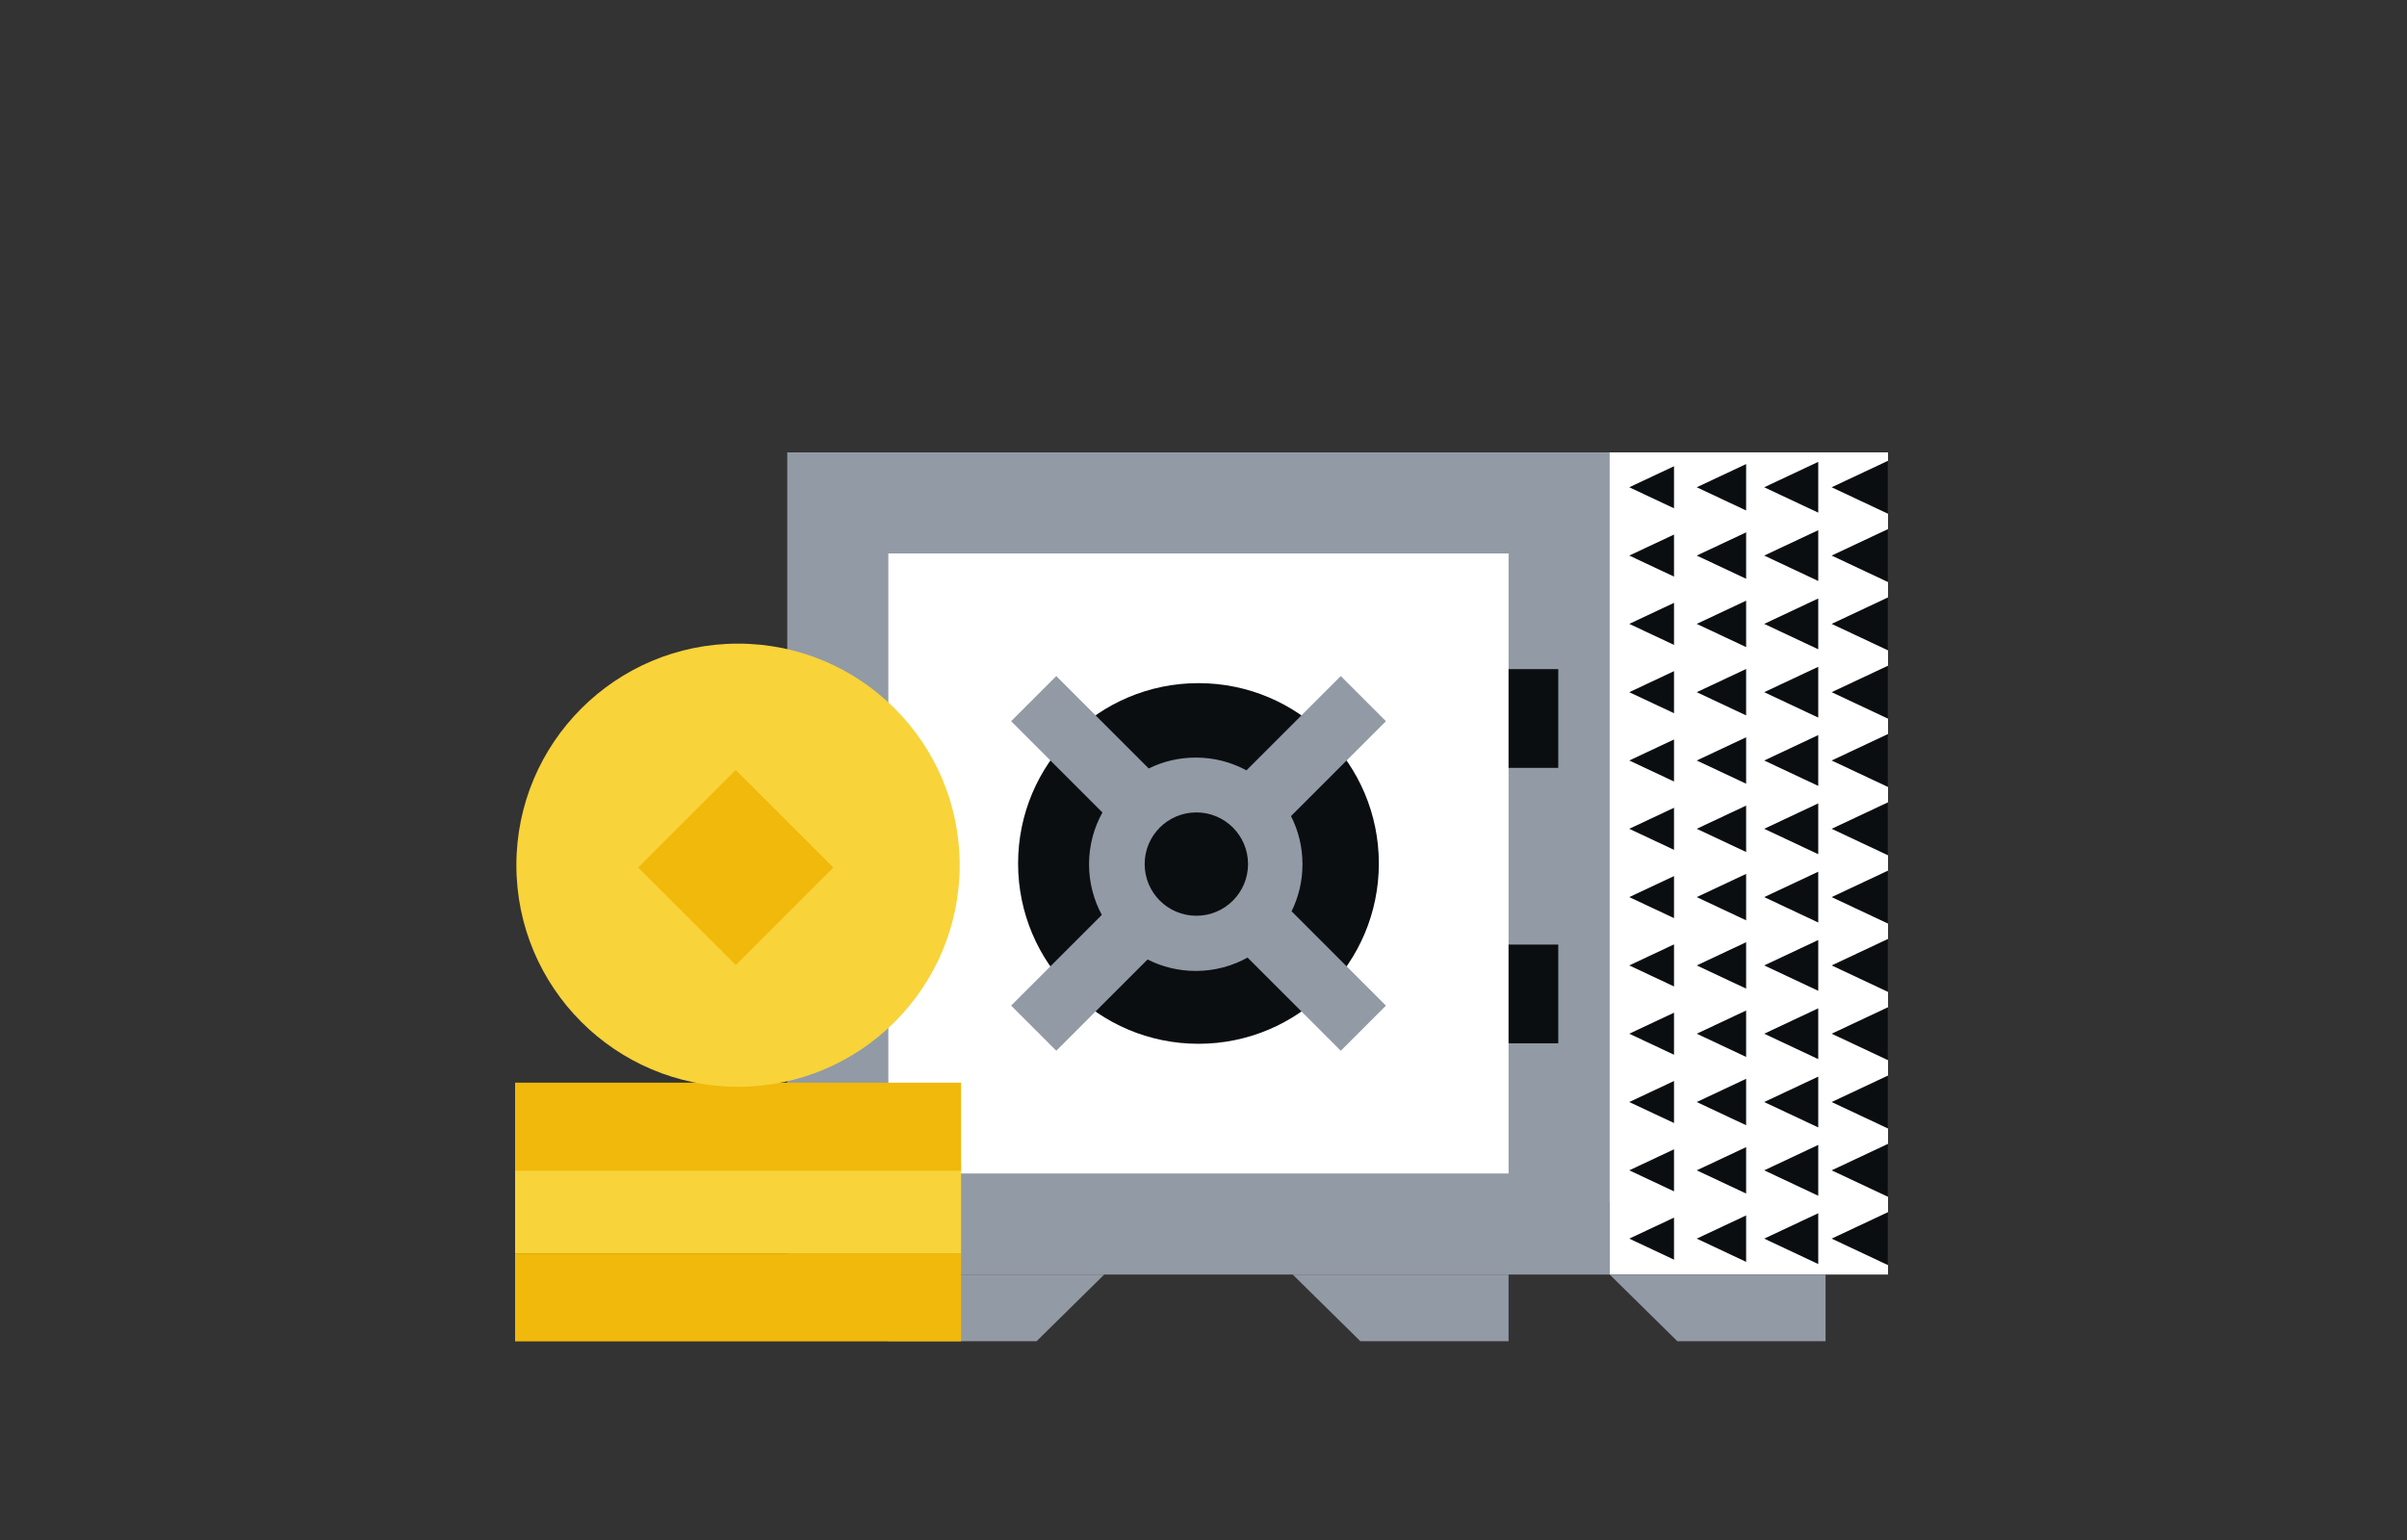<svg xmlns="http://www.w3.org/2000/svg" fill="none" viewBox="0 0 500 320" height="320" width="500">
<rect x="0" y="0" width="500" height="320" fill="#333333" stroke="none"/>
<rect fill="#929AA5" height="170.841" width="170.841" y="94" x="163.534"></rect>
<g clip-path="url(#clip0_1067_20375)">
<rect fill="white" transform="matrix(-1 0 0 1 392.196 94)" height="170.841" width="57.82"></rect>
<rect fill="white" height="169.519" width="169.519" y="80.331" x="268"></rect>
<mask height="199" width="163" y="80" x="275" maskUnits="userSpaceOnUse" style="mask-type:alpha" id="mask0_1067_20375">
<rect fill="white" height="198.338" width="161.625" y="80.331" x="275.996"></rect>
</mask>
<g mask="url(#mask0_1067_20375)">
<path fill="#0B0E11" d="M392.677 251.644L392.677 263.11L380.483 257.377L392.677 251.644Z"></path>
<path fill="#0B0E11" d="M377.698 252.102L377.698 262.657L366.472 257.377L377.698 252.102Z"></path>
<path fill="#0B0E11" d="M362.719 252.555L362.719 262.204L352.458 257.377L362.719 252.555Z"></path>
<path fill="#0B0E11" d="M347.738 253.012L347.738 261.747L338.442 257.377L347.738 253.012Z"></path>
<path fill="#0B0E11" d="M392.677 237.453L392.677 248.918L380.483 243.186L392.677 237.453Z"></path>
<path fill="#0B0E11" d="M377.698 237.905L377.698 248.465L366.472 243.185L377.698 237.905Z"></path>
<path fill="#0B0E11" d="M362.719 238.363L362.719 248.008L352.458 243.186L362.719 238.363Z"></path>
<path fill="#0B0E11" d="M347.738 238.816L347.738 247.555L338.442 243.185L347.738 238.816Z"></path>
<path fill="#0B0E11" d="M392.677 223.26L392.677 234.726L380.483 228.993L392.677 223.26Z"></path>
<path fill="#0B0E11" d="M377.698 223.713L377.698 234.269L366.472 228.993L377.698 223.713Z"></path>
<path fill="#0B0E11" d="M362.719 224.166L362.719 233.816L352.458 228.993L362.719 224.166Z"></path>
<path fill="#0B0E11" d="M347.738 224.623L347.738 233.358L338.442 228.993L347.738 224.623Z"></path>
<path fill="#0B0E11" d="M392.677 209.065L392.677 220.531L380.483 214.798L392.677 209.065Z"></path>
<path fill="#0B0E11" d="M377.698 209.522L377.698 220.078L366.472 214.798L377.698 209.522Z"></path>
<path fill="#0B0E11" d="M362.719 209.975L362.719 219.621L352.458 214.798L362.719 209.975Z"></path>
<path fill="#0B0E11" d="M347.738 210.428L347.738 219.167L338.442 214.798L347.738 210.428Z"></path>
<path fill="#0B0E11" d="M392.677 194.873L392.677 206.339L380.483 200.606L392.677 194.873Z"></path>
<path fill="#0B0E11" d="M377.698 195.326L377.698 205.881L366.472 200.606L377.698 195.326Z"></path>
<path fill="#0B0E11" d="M362.719 195.783L362.719 205.429L352.458 200.606L362.719 195.783Z"></path>
<path fill="#0B0E11" d="M347.738 196.236L347.738 204.976L338.442 200.606L347.738 196.236Z"></path>
<path fill="#0B0E11" d="M392.677 180.677L392.677 192.143L380.483 186.41L392.677 180.677Z"></path>
<path fill="#0B0E11" d="M377.698 181.134L377.698 191.69L366.472 186.41L377.698 181.134Z"></path>
<path fill="#0B0E11" d="M362.719 181.587L362.719 191.237L352.458 186.41L362.719 181.587Z"></path>
<path fill="#0B0E11" d="M347.738 182.044L347.738 190.779L338.442 186.409L347.738 182.044Z"></path>
<path fill="#0B0E11" d="M392.677 166.485L392.677 177.951L380.483 172.218L392.677 166.485Z"></path>
<path fill="#0B0E11" d="M377.698 166.938L377.698 177.498L366.472 172.218L377.698 166.938Z"></path>
<path fill="#0B0E11" d="M362.719 167.395L362.719 177.041L352.458 172.218L362.719 167.395Z"></path>
<path fill="#0B0E11" d="M347.738 167.848L347.738 176.588L338.442 172.218L347.738 167.848Z"></path>
<path fill="#0B0E11" d="M392.677 152.293L392.677 163.759L380.483 158.026L392.677 152.293Z"></path>
<path fill="#0B0E11" d="M377.698 152.746L377.698 163.302L366.472 158.026L377.698 152.746Z"></path>
<path fill="#0B0E11" d="M362.719 153.199L362.719 162.849L352.458 158.026L362.719 153.199Z"></path>
<path fill="#0B0E11" d="M347.738 153.656L347.738 162.391L338.442 158.026L347.738 153.656Z"></path>
<path fill="#0B0E11" d="M392.677 138.098L392.677 149.563L380.483 143.83L392.677 138.098Z"></path>
<path fill="#0B0E11" d="M377.698 138.555L377.698 149.11L366.472 143.83L377.698 138.555Z"></path>
<path fill="#0B0E11" d="M362.719 139.008L362.719 148.653L352.458 143.831L362.719 139.008Z"></path>
<path fill="#0B0E11" d="M347.738 139.461L347.738 148.2L338.442 143.831L347.738 139.461Z"></path>
<path fill="#0B0E11" d="M392.677 123.905L392.677 135.371L380.483 129.638L392.677 123.905Z"></path>
<path fill="#0B0E11" d="M377.698 124.358L377.698 134.914L366.472 129.638L377.698 124.358Z"></path>
<path fill="#0B0E11" d="M362.719 124.816L362.719 134.461L352.458 129.639L362.719 124.816Z"></path>
<path fill="#0B0E11" d="M347.738 125.268L347.738 134.003L338.442 129.638L347.738 125.268Z"></path>
<path fill="#0B0E11" d="M392.677 109.71L392.677 121.175L380.483 115.442L392.677 109.71Z"></path>
<path fill="#0B0E11" d="M377.698 110.167L377.698 120.722L366.472 115.442L377.698 110.167Z"></path>
<path fill="#0B0E11" d="M362.719 110.619L362.719 120.265L352.458 115.442L362.719 110.619Z"></path>
<path fill="#0B0E11" d="M347.738 111.077L347.738 119.812L338.442 115.442L347.738 111.077Z"></path>
<path fill="#0B0E11" d="M392.677 95.517L392.677 106.983L380.483 101.25L392.677 95.517Z"></path>
<path fill="#0B0E11" d="M377.698 95.97L377.698 106.526L366.472 101.25L377.698 95.97Z"></path>
<path fill="#0B0E11" d="M362.719 96.428L362.719 106.073L352.458 101.25L362.719 96.428Z"></path>
<path fill="#0B0E11" d="M347.738 96.88L347.738 105.62L338.442 101.25L347.738 96.88Z"></path>
</g>
</g>
<rect fill="white" height="128.843" width="128.843" y="114.999" x="184.533"></rect>
<path fill="#929AA5" d="M184.533 264.841H229.381L215.329 278.688H184.533V264.841Z"></path>
<path fill="#929AA5" d="M313.376 264.842H268.529L282.581 278.688H313.376V264.842Z"></path>
<path fill="#929AA5" d="M379.223 264.842H334.376L348.428 278.688H379.223V264.842Z"></path>
<rect fill="#0B0E11" height="20.516" width="10.318" y="139.04" x="313.376"></rect>
<rect fill="#0B0E11" height="20.516" width="10.318" y="196.277" x="313.376"></rect>
<circle fill="#0B0E11" r="37.47" cy="179.421" cx="248.955"></circle>
<path fill="#929AA5" d="M278.515 218.34L259.15 198.975C255.964 200.746 252.297 201.754 248.394 201.754C244.792 201.754 241.39 200.895 238.383 199.371L219.417 218.337L210.037 208.957L228.88 190.114C227.187 186.982 226.225 183.396 226.225 179.586C226.225 175.683 227.234 172.016 229.005 168.83L210.037 149.862L219.417 140.482L238.619 159.684C241.567 158.233 244.885 157.418 248.394 157.418C252.204 157.418 255.79 158.379 258.922 160.073L278.515 140.48L287.895 149.86L268.179 169.576C269.703 172.583 270.562 175.984 270.562 179.586C270.562 183.094 269.747 186.412 268.296 189.361L287.895 208.96L278.515 218.34ZM248.516 190.287C254.446 190.287 259.253 185.479 259.253 179.55C259.253 173.62 254.446 168.812 248.516 168.812C242.586 168.812 237.779 173.62 237.779 179.55C237.779 185.479 242.586 190.287 248.516 190.287Z" clip-rule="evenodd" fill-rule="evenodd"></path>
<rect fill="#F8D33A" transform="matrix(-1 0 0 1 199.641 242.126)" height="18.3" width="92.642"></rect>
<rect fill="#F0B90B" transform="matrix(-1 0 0 1 199.641 260.425)" height="18.3" width="92.642"></rect>
<rect fill="#F0B90B" transform="matrix(-1 0 0 1 199.642 224.97)" height="18.3" width="92.642"></rect>
<circle fill="#F8D33A" r="46.043" cy="179.783" cx="153.309"></circle>
<rect fill="#F0B90B" transform="rotate(135 173.097 180.258)" height="28.657" width="28.657" y="180.258" x="173.097"></rect>
<defs>
<clipPath id="clip0_1067_20375">
<rect transform="translate(334.375 94)" fill="white" height="170.841" width="57.82"></rect>
</clipPath>
</defs>
</svg>
